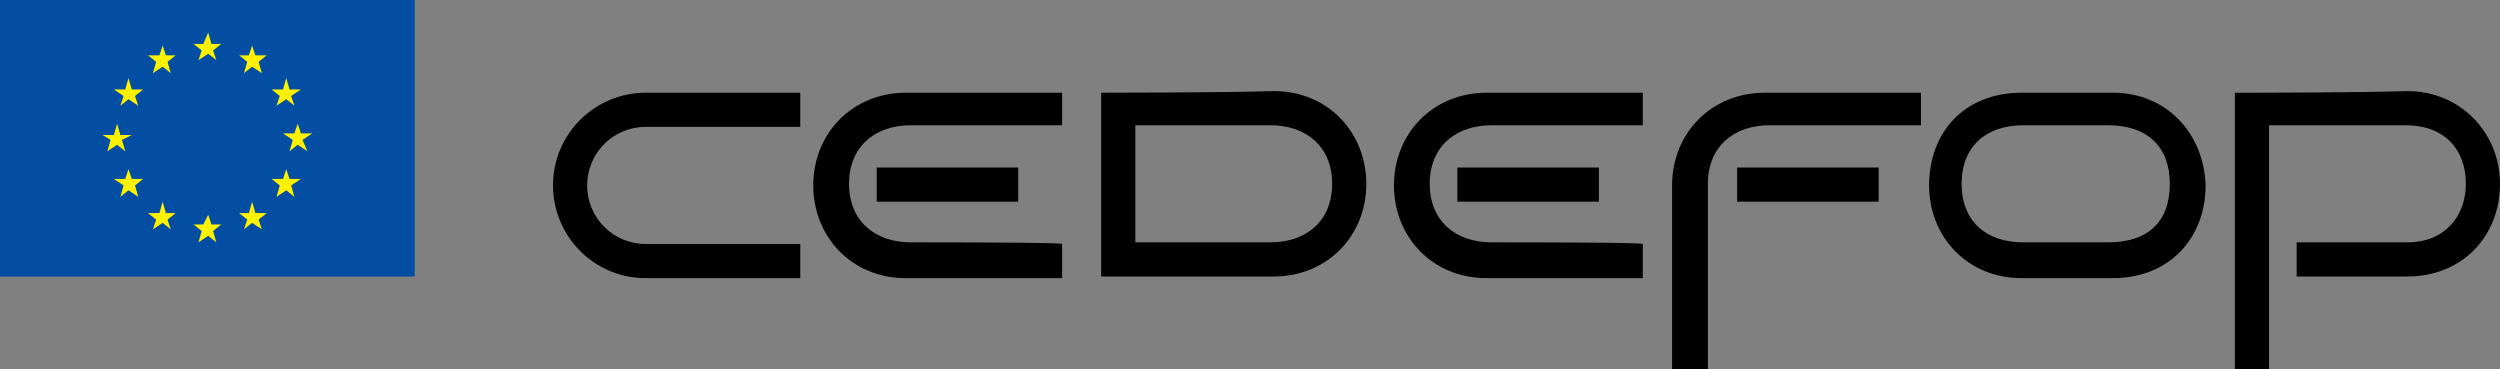 <?xml version="1.0" encoding="utf-8"?>
<!-- Generator: Adobe Illustrator 26.5.1, SVG Export Plug-In . SVG Version: 6.00 Build 0)  -->
<svg version="1.1" xmlns="http://www.w3.org/2000/svg" xmlns:xlink="http://www.w3.org/1999/xlink" x="0px" y="0px"
	 viewBox="0 0 153.7 22.7" style="enable-background:new 0 0 153.7 22.7;" xml:space="preserve">
<rect x="0" y="0" width="153.7" height="22.7" fill="#808080" stroke="none"/>
<style type="text/css">
	.st0{fill:#034EA2;}
	.st1{fill:#FFF200;}
</style>
<g id="Background">
</g>
<g id="Guides">
</g>
<g id="Foreground">
</g>
<g id="Layer_1">
	<g>
		<g>
			<polygon class="st0" points="0,0 25.5,0 25.5,17 0,17 0,0 			"/>
			<path class="st0" d="M12.8,8.5"/>
		</g>
		<polygon class="st1" points="12.2,3.7 12.8,3.3 13.3,3.7 13.1,3.1 13.6,2.7 13,2.7 12.8,2 12.5,2.7 11.9,2.7 12.4,3.1 		"/>
		<polygon class="st1" points="9.4,4.5 10,4.1 10.5,4.5 10.3,3.8 10.8,3.4 10.2,3.4 10,2.8 9.8,3.4 9.1,3.4 9.6,3.8 		"/>
		<polygon class="st1" points="7.9,4.8 7.7,5.5 7,5.5 7.6,5.9 7.4,6.5 7.9,6.1 8.5,6.5 8.3,5.9 8.8,5.5 8.1,5.5 		"/>
		<polygon class="st1" points="7.2,8.9 7.7,9.3 7.5,8.6 8.1,8.3 7.4,8.3 7.2,7.6 7,8.3 6.3,8.3 6.8,8.6 6.6,9.3 		"/>
		<polygon class="st1" points="8.1,11 7.9,10.4 7.7,11 7,11 7.6,11.4 7.4,12.1 7.9,11.7 8.5,12.1 8.3,11.4 8.8,11 		"/>
		<polygon class="st1" points="10.2,13.1 10,12.4 9.8,13.1 9.1,13.1 9.6,13.5 9.4,14.1 10,13.7 10.5,14.1 10.3,13.5 10.8,13.1 		"/>
		<polygon class="st1" points="13,13.8 12.8,13.2 12.5,13.8 11.9,13.8 12.4,14.2 12.2,14.9 12.8,14.5 13.3,14.9 13.1,14.2 
			13.6,13.8 		"/>
		<polygon class="st1" points="15.7,13.1 15.5,12.4 15.3,13.1 14.7,13.1 15.2,13.5 15,14.1 15.5,13.7 16.1,14.1 15.9,13.5 
			16.4,13.1 		"/>
		<polygon class="st1" points="17.8,11 17.6,10.4 17.4,11 16.7,11 17.2,11.4 17,12.1 17.6,11.7 18.1,12.1 17.9,11.4 18.5,11 		"/>
		<polygon class="st1" points="19.2,8.2 18.5,8.2 18.3,7.6 18.1,8.2 17.4,8.2 18,8.6 17.8,9.3 18.3,8.9 18.9,9.3 18.6,8.6 		"/>
		<polygon class="st1" points="17,6.5 17.6,6.1 18.1,6.5 17.9,5.9 18.5,5.5 17.8,5.5 17.6,4.8 17.4,5.5 16.7,5.5 17.2,5.9 		"/>
		<polygon class="st1" points="15.5,2.8 15.3,3.4 14.7,3.4 15.2,3.8 15,4.5 15.5,4.1 16.1,4.5 15.9,3.8 16.4,3.4 15.7,3.4 		"/>
		<path d="M39.7,5.7c-3.1,0-5.7,2.5-5.7,5.7c0,3.1,2.5,5.7,5.7,5.7h9.5v-2.1h-9.5c-2,0-3.6-1.6-3.6-3.6c0-2,1.6-3.6,3.6-3.6h9.5V5.7
			H39.7z"/>
		<path d="M67.7,5.7V17c0,0,7.5,0,10.6,0c3.3,0,5.7-2.5,5.7-5.7c0-3.1-2.3-5.7-5.7-5.7C75.2,5.7,67.7,5.7,67.7,5.7z M78.1,7.7
			c2.2,0,3.8,1.3,3.8,3.6s-1.6,3.6-3.8,3.6c-1.9,0-6.6,0-8.3,0c0-1.4,0-5.8,0-7.2C71.4,7.7,76.1,7.7,78.1,7.7z"/>
		<path d="M138.5,5.7h-1.1v17h2.1c0,0,0-13.1,0-15c1.6,0,6.5,0,8.4,0c2.4,0,3.7,1.5,3.7,3.6c0,2-1.3,3.6-3.6,3.6c-2.3,0-6.8,0-6.8,0
			V17c0,0,3.3,0,6.8,0c3.4,0,5.7-2.5,5.7-5.7c0-3.1-2.4-5.7-5.7-5.7C144.8,5.7,138.5,5.7,138.5,5.7z"/>
		<path d="M62.6,10.3v2.1h-8.7v-2.1H62.6z M56,14.9c-2.2,0-3.8-1.3-3.8-3.6c0-2.3,1.6-3.6,3.8-3.6c1.9,0,9.3,0,9.3,0V5.7
			c0,0-7.5,0-9.6,0c-3.3,0-5.7,2.5-5.7,5.7c0,3.1,2.3,5.7,5.7,5.7c2,0,9.6,0,9.6,0v-2.1C65.3,14.9,57.9,14.9,56,14.9z"/>
		<path d="M98.3,10.3v2.1h-8.7v-2.1H98.3z M91.7,14.9c-2.2,0-3.8-1.3-3.8-3.6c0-2.3,1.6-3.6,3.8-3.6c1.9,0,9.3,0,9.3,0V5.7
			c0,0-7.5,0-9.6,0c-3.3,0-5.7,2.5-5.7,5.7c0,3.1,2.3,5.7,5.7,5.7c2,0,9.6,0,9.6,0v-2.1C101,14.9,93.6,14.9,91.7,14.9z"/>
		<path d="M129.9,5.7c-3.3,0-2.3,0-5.6,0c-3.6,0-5.7,2.5-5.7,5.7c0,3.1,2.3,5.7,5.7,5.7c3.4,0,2.1,0,5.6,0c3.5,0,5.7-2.5,5.7-5.7
			C135.5,8.2,133.2,5.7,129.9,5.7z M129.6,14.9c-2.4,0-2.8,0-5.2,0c-2.3,0-3.8-1.3-3.8-3.6c0-2.3,1.5-3.6,3.8-3.6c2.3,0,2.8,0,5.2,0
			s3.8,1.3,3.8,3.6C133.4,13.7,132,14.9,129.6,14.9z"/>
		<path d="M115.5,10.3v2.1h-8.7v-2.1H115.5z M105,22.7V11.3c0-2.3,1.6-3.6,3.8-3.6c1.9,0,9.3,0,9.3,0V5.7c0,0-7.5,0-9.6,0
			c-3.3,0-5.7,2.5-5.7,5.7v11.3H105z"/>
	</g>
</g>
</svg>
